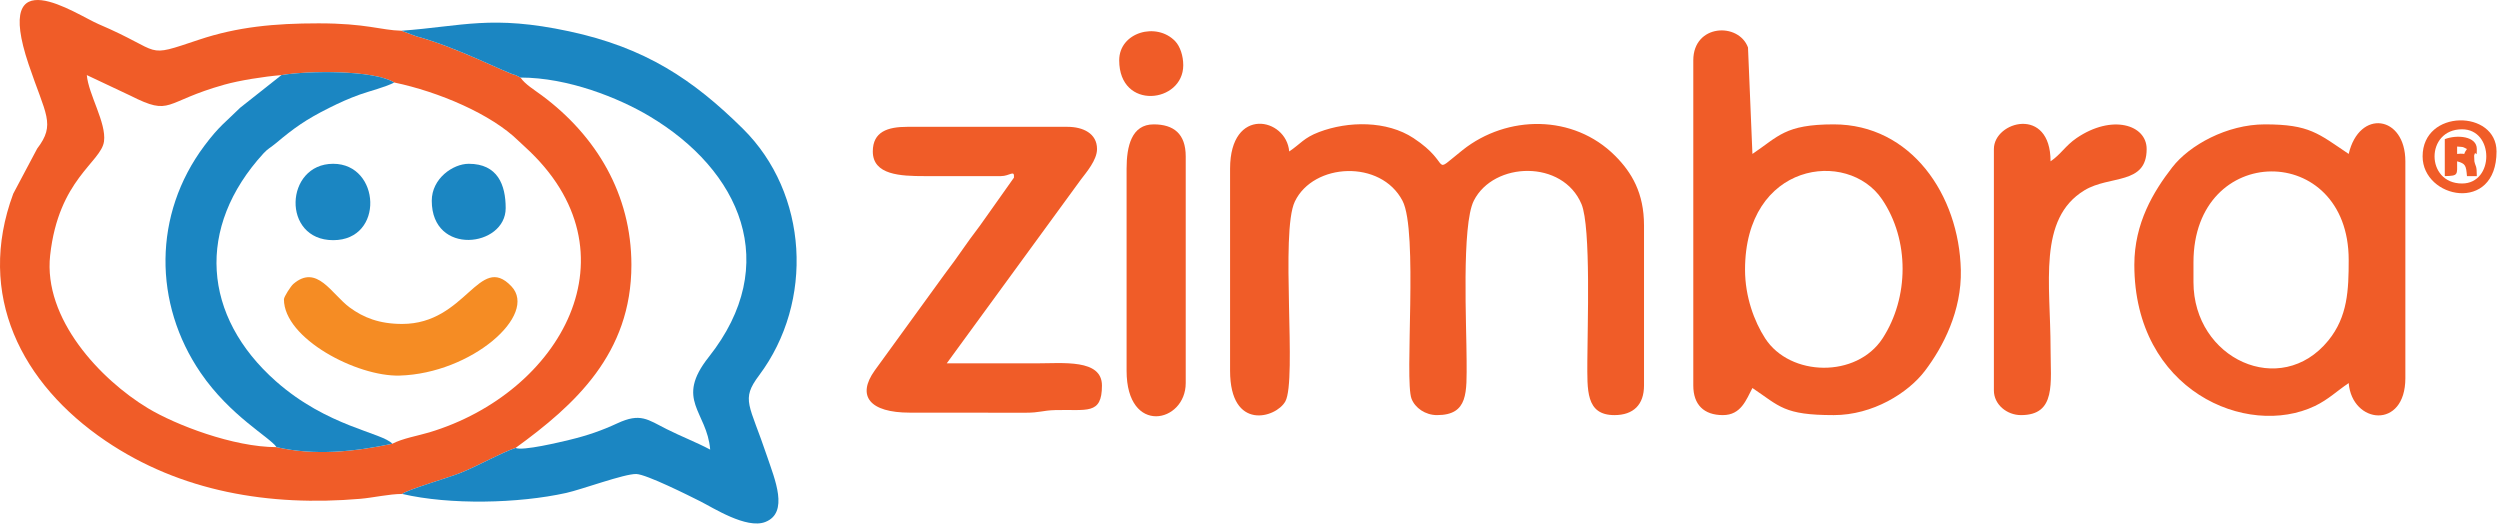 <?xml version="1.0" encoding="UTF-8"?>
<svg width="428px" height="90px" viewBox="0 0 428 90" version="1.1" xmlns="http://www.w3.org/2000/svg" xmlns:xlink="http://www.w3.org/1999/xlink">
    <!-- Generator: Sketch 63.1 (92452) - https://sketch.com -->
    <title>Logo Zimbra</title>
    <desc>Created with Sketch.</desc>
    <g id="Correo-Empresarial-Site" stroke="none" stroke-width="1" fill="none" fill-rule="evenodd">
        <g id="Logo-Zimbra">
            <path d="M48.187,12.855 C52.587,12.112 63.953,11.94 67.487,14.121 C75.117,15.711 84.143,19.554 88.789,24.137 L89.882,25.154 C109.739,43.215 95.947,67.271 73.498,74.021 C71.618,74.587 68.895,75.054 67.169,75.969 C60.65,77.343 53.863,78.044 47.343,76.55 C39.944,76.55 30.044,72.733 25.324,69.886 C17.156,64.959 7.395,54.556 8.584,43.717 C10.018,30.659 17.329,27.79 17.808,24.197 C18.23,21.035 15.136,16.141 14.863,12.855 L22.315,16.371 C29.49,19.991 27.843,17.451 38.43,14.488 C41.002,13.768 45.118,13.11 48.187,12.855 Z M68.856,84.565 C69.711,83.841 76.616,81.84 78.773,80.985 C81.904,79.745 85.633,77.567 88.26,76.69 C98.416,69.321 108.107,60.543 108.097,45.344 C108.09,33.3 102.117,23.289 92.781,16.349 C91.536,15.424 89.862,14.409 89.104,13.277 L88.26,12.855 C86.791,12.581 78.284,8.092 71.272,6.214 L68.724,5.262 C65.16,5.172 62.767,3.996 54.514,3.997 C46.974,3.997 40.654,4.6 34.103,6.786 C24.374,10.032 28.299,9.005 16.85,4.119 C13.075,2.508 -1.306,-7.438 4.897,11.009 C7.813,19.679 9.583,21.236 6.362,25.445 L2.268,33.162 C-4.161,50.515 3.694,65.713 18.06,75.462 C30.932,84.196 46.132,86.731 61.674,85.397 C63.95,85.202 66.607,84.565 68.856,84.565 L68.856,84.565 Z" id="Fill-1" fill="#F05C28"></path>
            <path d="M210.589,28.884 L210.589,63.474 C210.589,73.849 218.468,71.57 220.051,68.718 C222.068,65.082 219.158,39.742 221.681,34.493 C224.866,27.869 236.395,27.27 240.11,34.374 C242.824,39.563 240.411,65.062 241.654,68.264 C242.263,69.834 244.005,71.067 246.022,71.067 C251.425,71.067 251.087,67.129 251.084,61.787 C251.08,55.868 250.193,38.527 252.325,34.343 C255.747,27.628 267.551,27.306 270.753,34.946 C272.402,38.879 271.756,56.302 271.753,61.787 C271.75,66.76 271.439,71.067 276.393,71.067 C279.655,71.067 281.455,69.266 281.455,66.005 L281.455,38.586 C281.455,33.052 279.36,29.523 276.503,26.666 C269.357,19.52 258.024,19.643 250.412,25.681 C244.722,30.195 248.907,28.196 241.986,23.64 C237.418,20.634 230.807,20.712 225.823,22.605 C223.198,23.602 222.686,24.61 220.713,25.931 C220.231,20.145 210.589,18.094 210.589,28.884" id="Fill-2" fill="#F05C28"></path>
            <path d="M68.724,5.262 L71.272,6.214 C78.284,8.092 86.791,12.581 88.26,12.855 L89.104,13.277 C97.248,13.277 105.922,16.76 111.175,19.89 C126.761,29.176 133.921,45.232 121.34,61.12 C115.475,68.526 121.035,70.369 121.584,76.972 C119.119,75.668 116.731,74.772 114.127,73.462 C110.857,71.816 109.652,70.631 105.693,72.47 C103.036,73.704 100.572,74.56 97.546,75.291 C95.846,75.702 89.527,77.227 88.26,76.69 C85.633,77.567 81.904,79.745 78.773,80.985 C76.616,81.84 69.711,83.841 68.856,84.565 C77.032,86.469 88.749,86.206 96.943,84.389 C99.592,83.802 106.902,81.096 108.929,81.151 C110.669,81.198 117.976,84.867 119.897,85.83 C122.075,86.923 127.79,90.615 131.013,89.365 C135.118,87.773 132.619,81.986 131.343,78.181 C128.301,69.114 126.784,68.496 129.959,64.256 C139.407,51.64 138.399,33.121 127.175,22.028 C118.64,13.593 110.465,8.15 97.44,5.363 C84.142,2.517 79.243,4.489 68.724,5.262" id="Fill-3" fill="#1B86C2"></path>
            <path d="M298.75,46.179 C298.75,27.781 316.31,25.436 322.201,34.117 C326.937,41.096 326.828,50.95 322.303,57.921 C317.866,64.756 306.455,64.515 302.193,57.921 C300.328,55.036 298.75,50.794 298.75,46.179 Z M289.892,10.324 L289.892,66.005 C289.892,69.266 291.692,71.067 294.953,71.067 C298.066,71.067 298.939,68.462 300.015,66.427 C304.715,69.574 305.379,71.067 313.936,71.067 C320.611,71.067 326.663,67.289 329.552,63.482 C332.679,59.361 335.856,53.199 335.695,46.232 C335.398,33.361 327.163,21.292 313.936,21.292 C305.565,21.292 304.476,23.367 300.015,26.353 L299.258,8.128 C297.651,3.776 289.892,4.106 289.892,10.324 L289.892,10.324 Z" id="Fill-4" fill="#F05C28"></path>
            <path d="M375.522,48.288 L375.522,44.914 C375.522,24.265 402.096,24.196 402.096,44.492 C402.096,49.643 401.931,54.216 398.608,58.297 C390.459,68.304 375.522,61.474 375.522,48.288 Z M365.398,45.335 C365.398,66.893 384.682,75.073 396.315,69.504 C398.596,68.412 400.137,66.895 402.096,65.583 C402.681,72.608 411.798,73.599 411.798,64.739 L411.798,27.619 C411.798,19.742 403.901,18.607 402.096,26.353 C396.867,22.852 395.408,21.292 387.755,21.292 C381.237,21.292 374.822,24.865 371.897,28.634 C368.676,32.784 365.398,38.198 365.398,45.335 L365.398,45.335 Z" id="Fill-5" fill="#F05C28"></path>
            <path d="M149.424,25.931 C149.424,29.971 154.187,30.15 158.283,30.15 L171.359,30.15 C172.88,30.15 173.705,28.996 173.589,30.41 L168.576,37.49 C167.377,39.232 166.426,40.356 165.201,42.13 C163.992,43.882 162.854,45.439 161.658,47.023 L149.772,63.4 C146.601,67.804 148.902,70.645 155.752,70.645 L175.592,70.659 C178.032,70.656 178.467,70.272 180.626,70.209 C186.051,70.051 188.654,71.112 188.654,66.005 C188.654,61.419 181.996,62.208 177.265,62.208 C172.203,62.208 167.141,62.208 162.079,62.208 L185.039,30.753 C186.006,29.476 187.811,27.392 187.811,25.51 C187.811,22.834 185.399,21.713 182.748,21.713 L155.33,21.713 C151.97,21.713 149.424,22.545 149.424,25.931" id="Fill-6" fill="#F05C28"></path>
            <path d="M48.187,12.855 L41.119,18.442 C38.676,20.872 37.562,21.519 34.985,24.962 C26.188,36.721 26.259,51.98 34.345,63.817 C39.405,71.225 46.213,74.862 47.343,76.55 C53.863,78.044 60.65,77.343 67.169,75.969 C65.422,74.041 56.048,73.073 47.233,65.271 C34.675,54.155 33.486,38.953 45.124,26.243 C45.838,25.462 46.39,25.225 47.213,24.535 C50.415,21.852 52.383,20.457 56.341,18.478 C58.168,17.564 59.677,16.878 61.631,16.176 C63.202,15.612 66.135,14.876 67.487,14.121 C63.953,11.94 52.587,12.112 48.187,12.855" id="Fill-7" fill="#1B86C2"></path>
            <path d="M341.354,25.51 L341.354,66.848 C341.354,69.252 343.574,71.067 345.994,71.067 C352.061,71.067 351.056,65.56 351.056,59.677 C351.056,48.588 348.826,37.444 356.86,32.579 C361.202,29.95 367.507,31.715 367.507,25.51 C367.507,21.345 361.571,19.504 355.511,23.637 C353.612,24.932 352.787,26.459 351.056,27.619 C351.056,18.094 341.354,20.75 341.354,25.51" id="Fill-8" fill="#F05C28"></path>
            <path d="M192.872,28.884 L192.872,63.474 C192.872,74.615 202.996,72.41 202.996,65.583 L202.996,26.775 C202.996,22.908 200.937,21.292 197.512,21.292 C193.715,21.292 192.872,25.046 192.872,28.884" id="Fill-9" fill="#F05C28"></path>
            <path d="M48.609,51.241 C48.609,57.963 61.116,64.508 68.41,64.298 C80.711,63.945 92.187,53.886 87.543,49.005 C82.026,43.208 79.796,55.459 68.856,55.459 C64.947,55.459 62.225,54.377 59.866,52.638 C56.75,50.341 54.255,45.137 50.209,48.623 C49.804,48.972 48.609,50.797 48.609,51.241" id="Fill-10" fill="#F58C24"></path>
            <path d="M57.045,41.117 C65.852,41.117 65.161,28.041 57.045,28.041 C48.739,28.041 48.173,41.117 57.045,41.117" id="Fill-11" fill="#1B86C2"></path>
            <path d="M73.918,34.368 C73.918,43.885 86.573,42.317 86.573,35.634 C86.573,31.643 85.196,28.041 80.246,28.041 C77.552,28.041 73.918,30.558 73.918,34.368" id="Fill-12" fill="#1B86C2"></path>
            <path d="M191.607,10.324 C191.607,18.98 202.574,17.667 202.574,11.168 C202.574,9.551 202.035,7.941 201.198,7.061 C198.014,3.713 191.607,5.509 191.607,10.324" id="Fill-13" fill="#F05C28"></path>
            <path d="M420.657,26.353 L420.657,25.088 C421.963,25.199 421.454,25.083 422.344,25.51 C421.362,26.85 422.635,26.146 420.657,26.353 Z M418.548,23.822 L418.548,30.15 C420.918,30.097 420.657,29.964 420.657,27.619 C422.114,28.008 422.194,28.352 422.344,30.15 L424.031,30.15 C424.031,28.224 423.823,28.615 423.614,27.624 L423.571,26.635 C423.833,25.436 424.031,27.44 424.031,25.51 C424.031,23.295 420.629,23.015 418.548,23.822 Z M421.5,31.415 C415.226,31.415 415.226,22.135 421.5,22.135 C427.04,22.135 427.04,31.415 421.5,31.415 Z M414.751,26.775 C414.751,34.017 427.406,36.589 427.406,25.931 C427.406,18.759 414.751,18.63 414.751,26.775 L414.751,26.775 Z" id="Fill-14" fill="#F05C28"></path>
        </g>
    </g>
</svg>